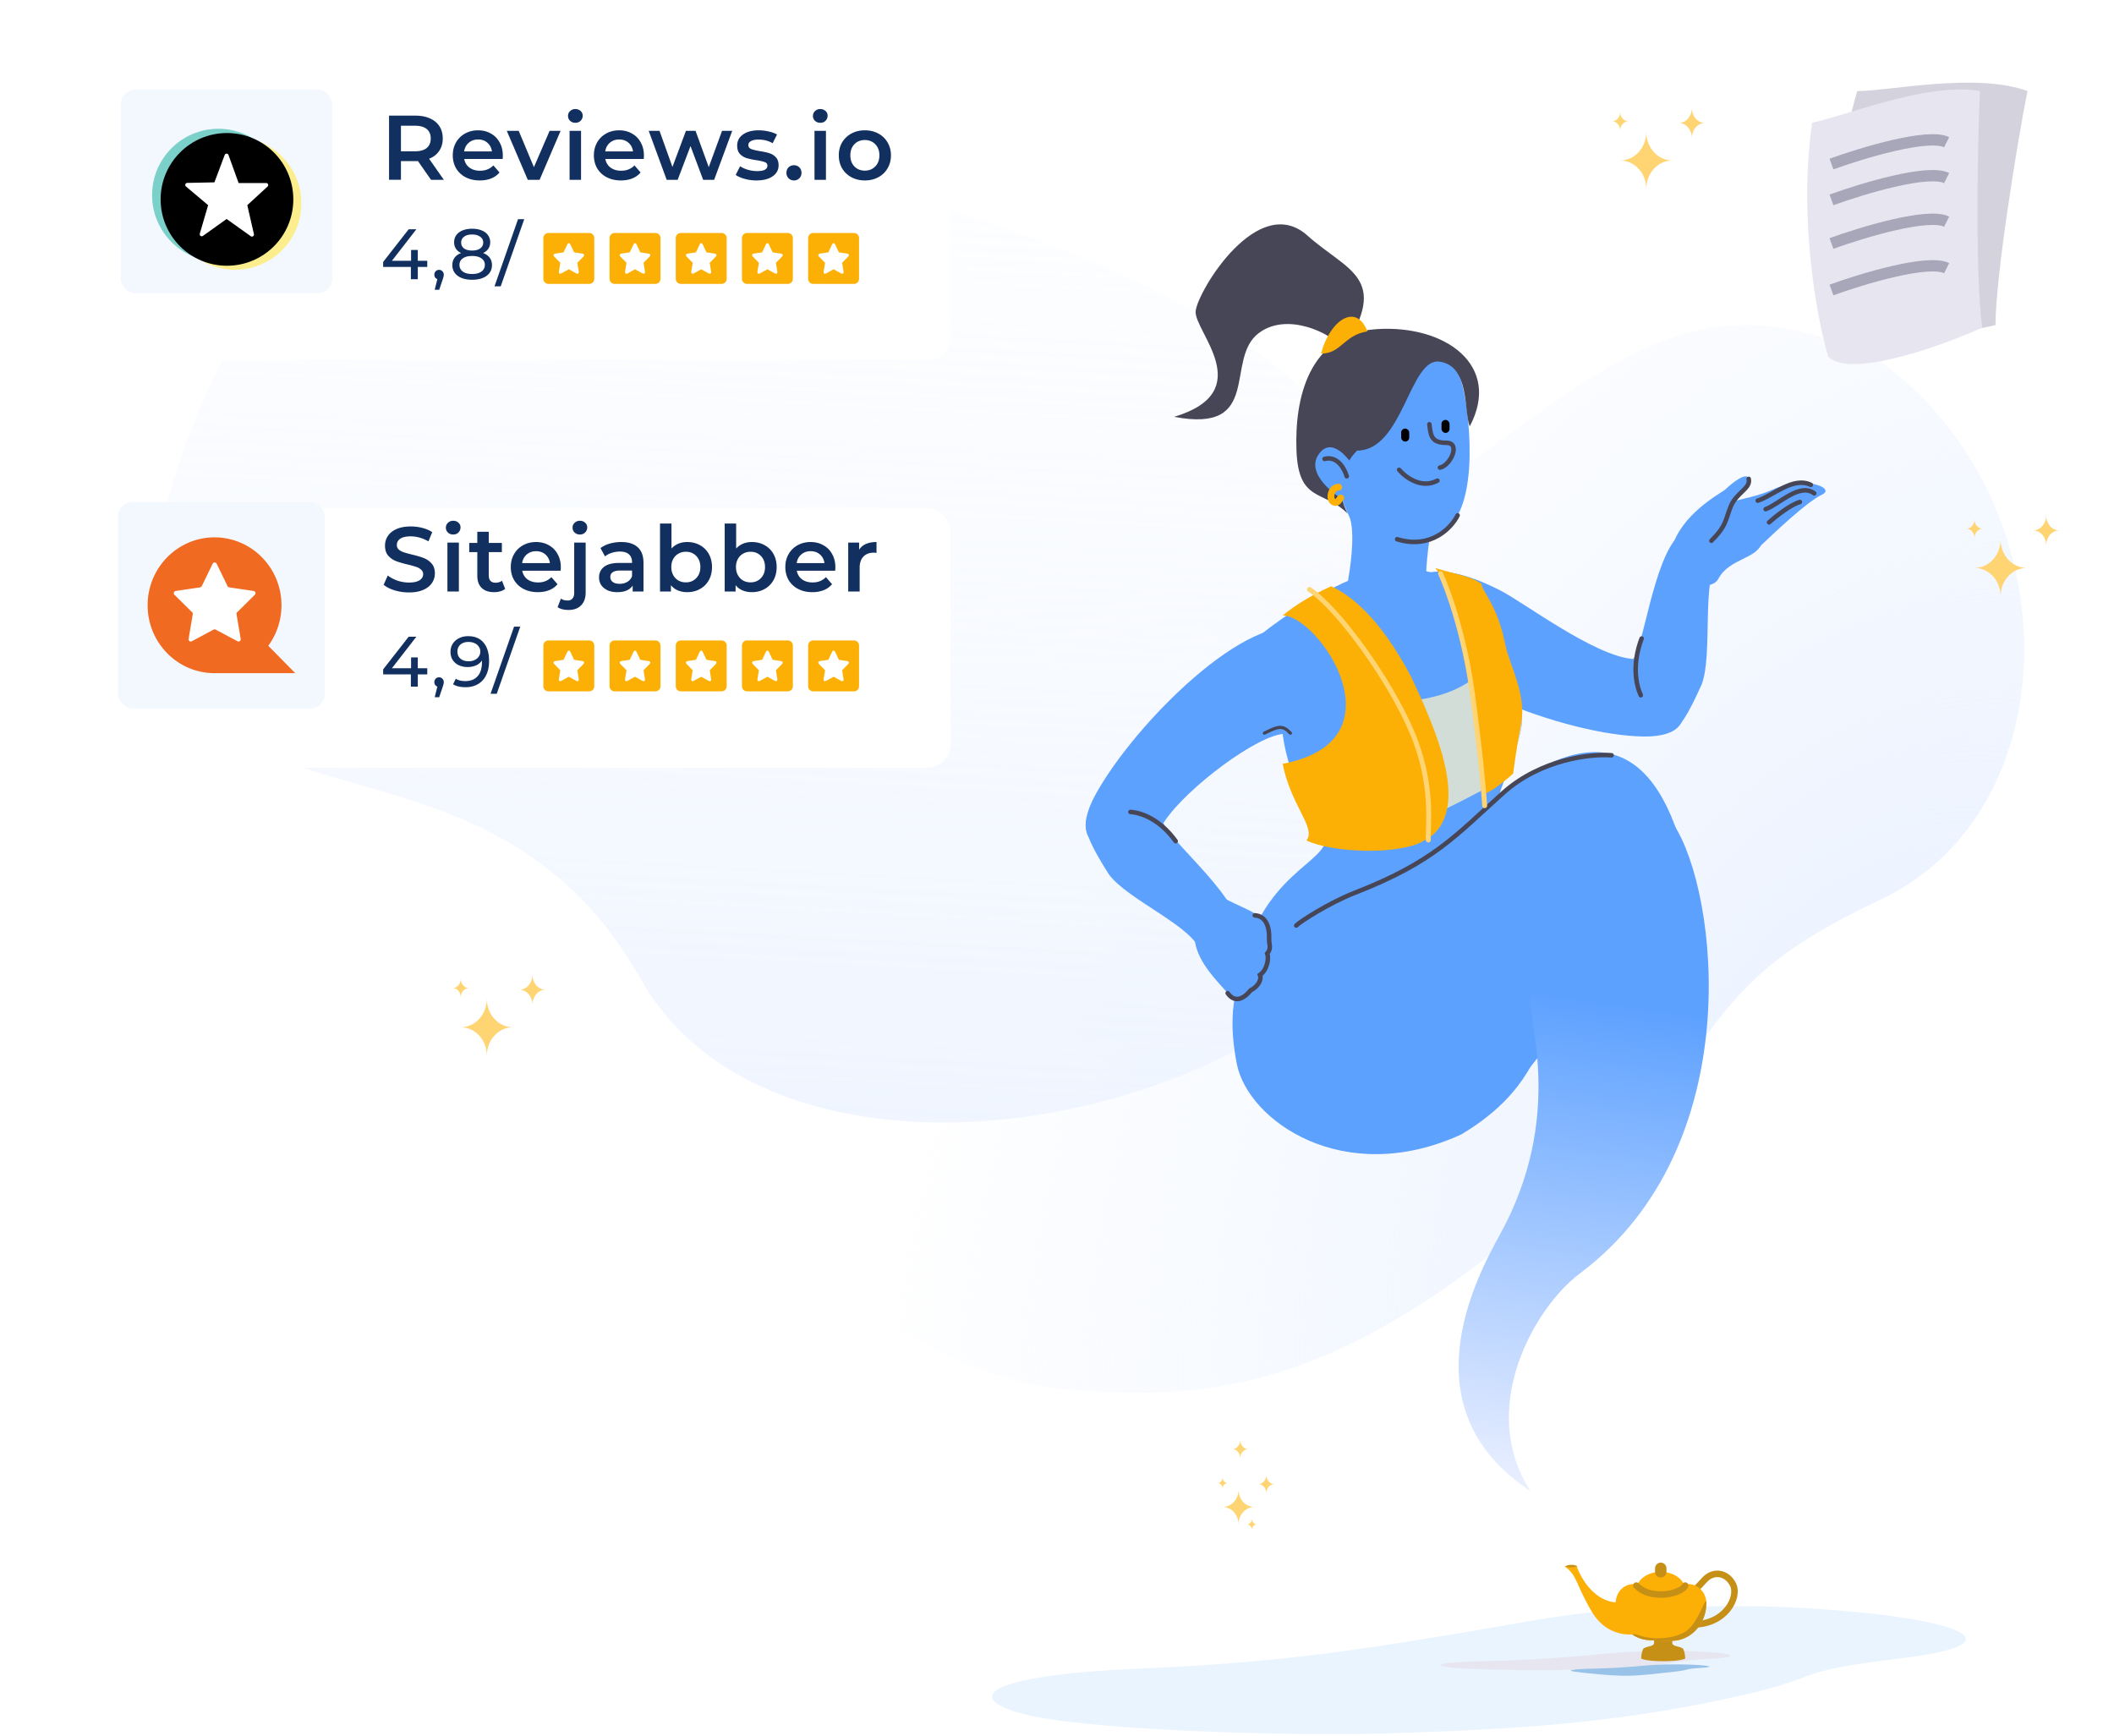 <svg width="358" height="294" viewBox="0 0 358 294" fill="none" xmlns="http://www.w3.org/2000/svg"><path d="M243.862 81.77c27.238-18.255 42.498-36.491 74.45-20.65 32.318 23.26 32.948 75.801.035 91.287-32.913 15.486-22.543 23.035-57.68 53.289-35.137 30.253-57.102 31.646-80.874 29.492-23.773-2.153-60.788-27.823-63.254-59.227-2.467-31.405 15.582-62.195 46.57-61.448 30.796.741 53.234-14.298 80.245-32.402l.508-.34Z" fill="url(#a)"/><path d="M205.865 179.604c-35.512 16.643-81.426 14.509-97.349-13.771-28.251-50.174-83.82-16.258-81.763-74.825C46.927 8.83 105.375 17.35 162.623 36.017c54.547 17.786 68.089 36.949 78.449 59.369 10.361 22.42.306 67.576-35.207 84.218Z" fill="url(#b)"/><path fill-rule="evenodd" clip-rule="evenodd" d="M209.738 250.811v1.466c0 1.62-1.206 2.933-2.692 2.933 1.486 0 2.692 1.313 2.692 2.933v1.539-1.539c0-1.62 1.205-2.933 2.692-2.933-1.487 0-2.692-1.313-2.692-2.933v-1.466ZM207.046 249.724v.479c0 .529-.377.958-.841.958.464 0 .841.428.841.957v.503-.503c0-.529.377-.957.841-.957-.464 0-.841-.429-.841-.958v-.479ZM212.009 256.715v.479c0 .529-.376.958-.841.958.465 0 .841.428.841.957v.503-.503c0-.529.377-.957.842-.957-.465 0-.842-.429-.842-.958v-.479ZM214.449 249v.778c0 .859-.602 1.556-1.346 1.556.744 0 1.346.697 1.346 1.556v.817-.817c0-.859.603-1.556 1.346-1.556-.743 0-1.346-.697-1.346-1.556V249ZM210.033 243.065v.778c0 .86-.602 1.557-1.346 1.557.744 0 1.346.696 1.346 1.556v.817-.817c0-.86.603-1.556 1.346-1.556-.743 0-1.346-.697-1.346-1.557v-.778ZM82.444 166.753v2.403c0 2.655-1.976 4.807-4.413 4.807 2.437 0 4.412 2.152 4.412 4.806v2.524-2.524c0-2.654 1.976-4.806 4.413-4.806-2.437 0-4.412-2.152-4.412-4.807v-2.403ZM78.031 164.972v.785c0 .867-.617 1.57-1.379 1.57.762 0 1.38.702 1.38 1.569v.824-.824c0-.867.617-1.569 1.378-1.569-.761 0-1.379-.703-1.379-1.57v-.785ZM90.165 163.785v1.276c0 1.408-.987 2.55-2.206 2.55 1.219 0 2.206 1.142 2.206 2.551v1.339-1.339c0-1.409.988-2.551 2.207-2.551-1.219 0-2.207-1.142-2.207-2.55v-1.276Z" fill="#FFD472"/><path d="M246.885 276.625c16.382-2.696 23.508-4.969 52.267-4.582 30.944 1.082 44.887 6.066 23.409 8.698-21.478 2.631-11.528 2.986-30.943 7.103-19.416 4.117-36.04 5.021-54.97 5.65-18.93.63-54.121-.516-64.071-3.422-9.95-2.906-3.883-6.474 20.265-7.491 23.997-1.011 37.493-3.232 53.737-5.905l.306-.051Z" fill="#E9F4FF"/><path d="M266.822 280.501c4.739-.37 8.846-.984 17.166-.931 8.952.149 12.005.975 5.792 1.336-6.214.36-4.4.568-10.017 1.132-5.617.563-10.426.687-15.903.774-5.476.086-15.657-.071-18.535-.469-2.879-.398-1.124-.887 5.862-1.026 6.943-.139 10.847-.443 15.547-.809l.088-.007Z" fill="#E7E6F0"/><path d="M277.24 282.178c2.329-.185 3.342-.34 7.43-.314 4.398.074 6.38.416 3.327.596s-1.698.357-4.457.639c-2.76.282-5.169.648-7.86.691-2.691.043-7.587-.492-9.002-.691-1.414-.199-.552-.443 2.881-.513 3.411-.069 5.329-.221 7.638-.404l.043-.004Z" fill="#99C2E8"/><path d="M285.656 270.36c.965-.544 2.019-1.747 3.033-2.838 1.517-1.632 3.861-1.187 4.826.891.966 2.077-1.241 6.695-6.894 6.695" stroke="#C68F15" stroke-width="1.103"/><path d="M285.38 280.875c0-.526-.097-1.047-.284-1.533-.187-.486-1.439-.469-1.785-.841-.346-.372.222-1.125-.23-1.327a3.499 3.499 0 0 0-1.424-.305c-.489 0-.973.104-1.425.305-.452.202.116.955-.23 1.327-.346.372-1.598.355-1.785.841a4.274 4.274 0 0 0-.283 1.533s.689.445 3.723.445c3.033 0 3.723-.445 3.723-.445Z" fill="#C68F15"/><path d="M273.619 271.571c-.054-1.809 1.295-3.307 2.977-3.307h9.333c1.677 0 3.036 1.462 3.036 3.266 0 3.575-2.742 6.446-6.063 6.349l-3.491-.103c-3.153-.092-5.692-2.813-5.792-6.205Z" fill="#FCB005"/><path d="M273.619 271.571c-.053-1.809.041 3.103 2.523 4.705 2.481 1.603 7.032 1.5 9.333 0 2.3-1.5 3.49-6.55 3.49-4.746 0 3.575-2.742 6.446-6.063 6.349l-3.49-.103c-3.153-.092-5.693-2.813-5.793-6.205Z" fill="#C68F15"/><path d="M285.379 269.303c0-.409-.107-.815-.315-1.193a3.22 3.22 0 0 0-.896-1.01 4.432 4.432 0 0 0-1.342-.676 5.356 5.356 0 0 0-1.583-.237c-.544 0-1.082.081-1.583.237a4.41 4.41 0 0 0-1.342.676 3.21 3.21 0 0 0-.897 1.01 2.467 2.467 0 0 0-.315 1.193h8.273ZM267.04 265.297h-2.068c2.068 1.335 1.93 3.115 4.55 7.566 2.096 3.561 5.286 4.204 7.584 3.858-.046-1.78-.717-5.341-3.034-5.341-3.971 0-6.343-4.056-7.032-6.083Z" fill="#FCB005"/><path d="M264.972 265.262c.413-.198 1.434-.475 2.206 0-.69.149-1.103.297-2.206 0Z" fill="#C68F15"/><path d="M277.106 268.517c1.149 1.138 2.482 1.518 4.29 1.518 1.808 0 3.677-.759 3.983-1.518" stroke="#C68F15" stroke-width="1.103" stroke-linecap="round"/><path d="M281.244 266.187v-.593" stroke="#C68F15" stroke-width="1.93" stroke-linecap="round"/><path fill-rule="evenodd" clip-rule="evenodd" d="M338.791 88.967v2.403c0 2.655-1.975 4.807-4.412 4.807 2.437 0 4.412 2.152 4.412 4.807v2.523-2.523c0-2.655 1.976-4.807 4.413-4.807-2.437 0-4.413-2.152-4.413-4.807v-2.403ZM334.379 87.187v.785c0 .867-.617 1.57-1.379 1.57.762 0 1.379.702 1.379 1.569v.824-.824c0-.867.617-1.57 1.379-1.57-.762 0-1.379-.702-1.379-1.57v-.784ZM346.513 86v1.275c0 1.409-.988 2.55-2.206 2.55 1.218 0 2.206 1.143 2.206 2.551v1.34-1.34c0-1.408.988-2.55 2.206-2.55-1.218 0-2.206-1.142-2.206-2.55V86Z" fill="#FFD472"/><path d="M278.4 124.728c-12.942-.137-39.394-9.771-41.013-20.216-.648-7.98 5.543-10.25 16.729-4.497 4.005 2.06 15.741 10.939 22.223 11.562 6.481.624 15.003 13.289 2.061 13.151Z" fill="#5DA1FF"/><path d="M288.173 115.904c-4.54 10.138-5.662 9.075-10.352 6.108-1.134-2.937-3.016-9.083-1.469-10.175 1.933-1.365 3.511-17.26 8.148-21.37 4.636-4.11 9.737 1.707 6.626 4.31-3.11 2.605-.981 16.004-2.953 21.127Z" fill="#5DA1FF"/><path d="M277.865 117.742c-.831-1.794-1.5-5.253.139-9.606" stroke="#464656" stroke-width=".766" stroke-linecap="round"/><path d="M228.403 87.274c1.093 2.058.456 7.716 0 10.288-.715 4.042 1.025 6.247 2.732 7.349 6.093 3.934 12.294 2.205 10.928-1.102-1.093-2.646-.456-9.413 0-12.353 1.566-.845 3.48-1.853 4.78-4.182 3.806-6.813 1.366-22.413 0-24.25-1.365-1.838-8.878-8.82-17.415-2.205-8.537 6.614-2.391 23.883-1.025 26.455Z" fill="#5DA1FF"/><path d="M246.843 87.274c-1.025 2.083-4.508 5.806-10.245 4.042" stroke="#464656" stroke-width=".766" stroke-linecap="round"/><path d="M219.555 76.31c.342 8.818 4.545 6.6 8.643 10.642-2.732-5.512.236-9.173 1.602-10.642 7.854 0 8.879-15.8 14.001-15.065 5.122.735 4.067 8.392 5.091 10.964 5.464-10.288-4.067-17.21-15.677-16.476-11.611.735-14.001 11.758-13.66 20.577Z" fill="#464656"/><path d="M221.429 39.906c6.705 6.013 13.971 7.002 6.139 19.132-2.381-2.819-9.661-6.16-14.369-2.657-5.922 4.405.765 17.093-14.355 14.21 14.355-4.325 3.288-14.535 3.637-17.916.349-3.383 10.566-20.284 18.948-12.769Z" fill="#464656"/><path d="M231.572 56.123c-2.016-5.106-6.507-1.595-7.847 3.76 3.445 0 3.828-3.143 7.847-3.76Z" fill="#FCB005"/><path d="M242.062 71.842c.223 2.1.446 3.15 2.898 3.15 2.453 0 .669 3.849-1.114 4.198M236.941 79.558c1.024 1.225 3.756 3.307 6.488 1.837" stroke="#464656" stroke-width=".766" stroke-linecap="round"/><rect x="237.283" y="72.577" width="1.366" height="2.205" rx=".683" fill="#000"/><rect x="244.111" y="71.107" width="1.366" height="2.205" rx=".683" fill="#000"/><path d="M223.281 76.986c2.185-3.233 5.236.613 6.488 2.94l-1.024 5.511c-2.732-1.47-7.65-5.217-5.464-8.45Z" fill="#5DA1FF"/><path d="M226.696 82.498c-1.366 0-1.776 2.278-.683 2.572.515.138.683-.368 1.024-.735" stroke="#FCB005" stroke-width="1.148" stroke-linecap="round"/><path d="M228.063 80.66c-.342-1.224-1.571-3.527-3.756-2.94" stroke="#464656" stroke-width=".766" stroke-linecap="round"/><path d="M233.077 96.642c-7.358 1.934-16.096 8.007-19.545 10.802 3.066 3.332 6.75 12.157 3.685 16.929 1.722 11.977 7.237 12.092 7.429 17.091.191 4.998-11.058 5.965-14.89 23.861-3.832 17.897 4.598 21.038 11.305 24.346 3.585 1.769 24.865 8.062 35.639-6.288 9.772-9.996 10.073-17.896 7.078-21.766-8.09-10.453-10.774-18.541-10.774-22.572 0-4.031 3.638-10.671 4.596-15.669.958-4.998-4.596-11.417-4.596-13.513.92-3.225 1.149-6.503 1.149-7.739-3.959-2.634-13.719-7.417-21.076-5.482Z" fill="#5DA1FF"/><path d="M257.6 123.376c.958-4.998-4.596-11.417-4.596-13.513-2.485 8.777-16.708 10.121-23.155 8.159 3.445 3.745-1.914 22.035 1.148 23.683 3.062 1.647 23.732-9.885 23.732-9.885s1.913-3.445 2.871-8.444Z" fill="#D2DDD7"/><path d="M254.92 109.169c-1.339-6.796-4.019-9.061-4.019-10.297-2.129-1.416-3.639-1.396-7.847-2.677 3.445 3.745 7.392 26.426 7.847 38.304 1.531 0 5.359-3.5 5.359-3.5s.382-3.446 1.34-8.444c.958-4.998-2.005-9.964-2.68-13.386ZM217.217 129.349c20.67-3.913 6.089-25.125 0-25.125 2.097-1.699 4.787-3.419 8.227-4.942 3.065 1.441 8.041 4.942 13.591 15.445 4.02 8.649 10.527 22.859 2.297 27.596-4.542 2.614-15.888 2.059-20.096 0 1.723-2.06-2.679-5.973-4.019-12.974Z" fill="#FCB005"/><path d="M247.467 192.112c-19.911 9.138-36.176-2.33-38.028-12.006-4.663-24.369 13.718-24.713 46.817-47.305 15.317-10.454 26.035-6.747 30.569 19.332.657 3.778-2.105-3.55-12.018 2.867-16.63 10.766-7.25 25.106-27.34 37.112Z" fill="#5DA1FF"/><path d="M219.514 156.738c.574-.618 5.55-3.845 9.952-5.56 13.398-5.22 17.034-9.679 25.073-16.887 6.43-5.766 14.928-6.659 18.373-6.384" stroke="#464656" stroke-width=".766" stroke-linecap="round"/><path d="M267.553 135.321c10.812 0 9.187-5.766 15.886 4.325 7.49 11.282 12.82 54.527-15.886 76.005-7.721 5.777-17.416 22.845-8.399 36.848-21.266-14.003-8.903-36.593-5.129-43.453 10.929-19.865 4.709-36.332 5.129-40.276 1.261-11.843 3.964-19.2 3.964-19.2s-6.376-14.249 4.435-14.249Z" fill="url(#c)"/><path d="M215.173 159.679c-.383-5.082-3.254-5.082-7.847-7.553-1.37-.737-5.421 4.921-4.926 7.553.667 3.538 3.725 6.455 5.691 8.716 2.458 2.825 7.528-2.796 7.082-8.716ZM185.553 134.5c6.597-11.982 26.151-31.526 35.362-27.799 3.062 3.089 1.123 17.545-3.316 17.572-4.44.027-16.687 9.175-20.436 14.898-3.749 5.723-18.206 7.31-11.61-4.671Z" fill="#5DA1FF"/><path d="M187.753 148.023c-5.878-9.308-4.461-9.82.276-12.7 2.93.415 8.816 1.743 8.919 3.731.129 2.484 12.121 11.919 13.103 18.296.982 6.376-6.252 8.211-6.788 4.01-.536-4.201-12.378-8.934-15.51-13.337Z" fill="#5DA1FF"/><path d="M212.494 155.009c1.859.125 2.519 1.882 2.429 4.118-.03.748.442 1.442-.324 2.36.324.73 0 2.789-1.223 3.613.266.617-.116 1.853-1.566 2.594-1.283 1.575-2.739 2.131-3.909.495M191.441 137.504c1.859.125 4.976 1.236 7.655 4.943" stroke="#464656" stroke-width=".766" stroke-linecap="round"/><path d="M288.862 86.844c-3.895 2.903-6.748 4.906-6.434 10.421.094 1.645 7.307 3.134 8.543.802 1.91-3.604 6.628-3.317 7.46-6.28 1.041-3.705-5.031-8.326-9.569-4.943Z" fill="#5DA1FF"/><path d="M300.154 82.93c-4.344 2.035-12.44 2.266-10.717 4.943.871 1.355 6.667 6.512 8.535 4.732l.023-.022c2.522-2.404 7.956-7.583 10.581-8.829 2.378-1.128-3.144-3.295-8.422-.823Z" fill="#5DA1FF"/><path d="M293.071 85.835c-.957 2.45-.765 3.274-3.253 5.745-2.425 1.785-7.158 4.53-6.699 1.236 1.531-5.56 7.719-8.972 8.995-9.864 1.213-1.167 3.713-3.172 4.02-1.854.382 1.648-2.106 2.287-3.063 4.737Z" fill="#5DA1FF"/><path d="M289.818 91.58c2.488-2.471 2.297-3.295 3.254-5.745.957-2.45 3.445-3.09 3.062-4.737M307.234 83.549c-2.488-1.854-5.933 1.853-8.23 2.677M299.58 88.459c1.076-.961 3.629-2.996 5.225-3.445M306.661 82.107c-3.062-1.441-6.393 1.854-8.995 2.677" stroke="#464656" stroke-width=".766" stroke-linecap="round"/><path d="M243.957 97.142c1.245 2.68 4.067 10.495 5.395 20.321 1.329 9.825 1.937 16.748 2.076 18.981M221.75 99.822c4.773 3.126 13.646 15.286 17.432 24.34 3.736 8.932 2.56 15.855 2.698 18.088" stroke="#FFD472" stroke-width=".83" stroke-linecap="round"/><path d="M218.528 124.159c-1.33-1.418-2.046-1.171-4.413 0" stroke="#464656" stroke-width=".535" stroke-linecap="round"/><path fill-rule="evenodd" clip-rule="evenodd" d="M278.791 19.967v2.403c0 2.655-1.975 4.807-4.412 4.807 2.437 0 4.412 2.152 4.412 4.807v2.523-2.523c0-2.655 1.976-4.807 4.413-4.807-2.437 0-4.413-2.152-4.413-4.807v-2.403ZM274.379 18.187v.785c0 .867-.617 1.57-1.379 1.57.762 0 1.379.702 1.379 1.569v.824-.824c0-.867.617-1.57 1.379-1.57-.762 0-1.379-.702-1.379-1.57v-.784ZM286.513 17v1.275c0 1.409-.988 2.55-2.206 2.55 1.218 0 2.206 1.143 2.206 2.551v1.34-1.34c0-1.408.988-2.55 2.206-2.55-1.218 0-2.206-1.142-2.206-2.55V17Z" fill="#FFD472"/><path d="M343.35 15.422c-8.669-3.2-23.407 0-28.825 0-4.682 15.751-3.974 32.979-3.035 39.624 3.295 4.331 19.001 1.804 26.442 0 0-8.122 3.684-31.01 5.418-39.624Z" fill="#D4D2DD"/><path d="M335.312 15.403c-9.014-1.542-23.09 4.358-28.435 5.367-2.344 16.409.842 33.272 2.728 39.652 3.875 3.66 19.004-1.757 26.084-4.923-1.173-8.012-.843-31.276-.377-40.096Z" fill="#E7E6F0"/><path d="M310.152 27.782c5.201-1.887 16.385-5.267 19.506-3.691M310.152 33.85c5.201-1.888 16.385-5.268 19.506-3.693M310.152 41.233c5.201-1.887 16.385-5.267 19.506-3.692M310.152 49.108c5.201-1.887 16.385-5.267 19.506-3.692" stroke="#A8A7B9" stroke-width="1.92"/><g filter="url(#d)"><rect x="17" y="11" width="144" height="43.976" rx="4" fill="#fff"/></g><path d="M72.356 45.205h-1.605v2.077H69.58v-2.077h-4.696v-.845l4.322-5.529h1.303l-4.14 5.336h3.247v-1.835h1.135v1.835h1.605v1.038Zm2.01.495c.225 0 .41.08.555.241.153.153.23.347.23.58 0 .12-.016.237-.048.35a5.006 5.006 0 0 1-.157.52l-.568 1.677h-.76l.446-1.799a.806.806 0 0 1-.374-.277.847.847 0 0 1-.133-.471.8.8 0 0 1 .23-.592.785.785 0 0 1 .58-.229Zm7.453-2.849c.482.185.853.45 1.11.797.258.346.386.76.386 1.243 0 .507-.136.95-.41 1.328-.274.37-.664.656-1.171.857-.507.202-1.103.302-1.787.302-.676 0-1.267-.1-1.774-.302-.5-.2-.886-.487-1.16-.857a2.206 2.206 0 0 1-.41-1.328c0-.483.125-.897.375-1.243.257-.346.627-.612 1.11-.797-.386-.185-.68-.43-.881-.736-.201-.306-.302-.668-.302-1.087 0-.466.125-.873.374-1.219.258-.346.616-.612 1.075-.797.459-.185.99-.277 1.593-.277.612 0 1.147.092 1.606.277.467.185.825.451 1.074.797.258.346.387.753.387 1.22 0 .41-.105.772-.314 1.086-.201.306-.495.551-.882.736Zm-1.872-3.139c-.571 0-1.022.125-1.352.375a1.16 1.16 0 0 0-.495.99c0 .418.161.748.483.99.33.24.785.362 1.364.362.588 0 1.047-.121 1.376-.363.339-.241.508-.57.508-.99 0-.418-.174-.748-.52-.99-.338-.249-.792-.374-1.364-.374Zm0 6.688c.668 0 1.195-.137 1.582-.41.386-.282.58-.66.58-1.135 0-.467-.194-.833-.58-1.098-.386-.274-.914-.41-1.582-.41s-1.19.136-1.569.41a1.27 1.27 0 0 0-.567 1.098c0 .475.189.853.567 1.135.378.273.901.41 1.57.41Zm7.781-9.283h1.05l-3.983 11.372h-1.05l3.983-11.372Z" fill="#113060"/><path fill-rule="evenodd" clip-rule="evenodd" d="M92.88 39.455a.862.862 0 0 0-.862.862v6.899c0 .476.386.862.862.862h6.898a.862.862 0 0 0 .863-.862v-6.899a.862.862 0 0 0-.863-.862H92.88Zm1.772 6.502c-.057.345.138.493.434.33l1.243-.685 1.244.685c.297.163.49.015.434-.33l-.237-1.45 1.006-1.027c.24-.244.165-.483-.166-.534l-1.39-.211-.623-1.32c-.147-.314-.387-.314-.535 0l-.623 1.32-1.39.211c-.331.05-.405.29-.166.534l1.007 1.027-.238 1.45ZM115.299 39.455a.862.862 0 0 0-.862.862v6.899c0 .476.386.862.862.862h6.898a.862.862 0 0 0 .863-.862v-6.899a.862.862 0 0 0-.863-.862h-6.898Zm1.772 6.502c-.057.345.138.493.434.33l1.244-.685 1.243.685c.296.163.491.015.434-.33l-.237-1.45 1.006-1.027c.239-.244.165-.483-.166-.534l-1.391-.212-.621-1.319c-.148-.314-.388-.314-.537 0l-.621 1.32-1.391.211c-.331.05-.405.29-.166.534l1.006 1.027-.237 1.45ZM104.09 39.455a.862.862 0 0 0-.862.862v6.899c0 .476.386.862.862.862h6.898a.862.862 0 0 0 .862-.862v-6.899a.862.862 0 0 0-.862-.862h-6.898Zm1.771 6.502c-.056.345.138.493.434.33l1.244-.685 1.244.685c.296.163.49.015.434-.33l-.238-1.45 1.006-1.027c.24-.244.166-.483-.165-.534l-1.391-.212-.622-1.319c-.148-.314-.388-.314-.536 0l-.622 1.32-1.391.211c-.331.05-.405.29-.165.534l1.006 1.027-.238 1.45ZM126.509 39.455a.863.863 0 0 0-.863.862v6.899c0 .476.387.862.863.862h6.898a.862.862 0 0 0 .862-.862v-6.899a.862.862 0 0 0-.862-.862h-6.898Zm1.771 6.502c-.056.345.138.493.434.33l1.244-.685 1.244.685c.296.163.49.015.434-.33l-.238-1.45 1.006-1.027c.24-.244.166-.483-.165-.534l-1.391-.211-.622-1.32c-.148-.314-.388-.314-.536 0l-.622 1.32-1.391.211c-.331.05-.405.29-.165.534l1.006 1.027-.238 1.45ZM137.719 39.455a.862.862 0 0 0-.863.862v6.899c0 .476.386.862.863.862h6.898a.862.862 0 0 0 .862-.862v-6.899a.862.862 0 0 0-.862-.862h-6.898Zm1.771 6.502c-.056.345.138.493.434.33l1.244-.685 1.244.685c.296.163.49.015.434-.33l-.238-1.45 1.006-1.027c.24-.244.166-.483-.165-.534l-1.391-.211-.622-1.32c-.148-.314-.388-.314-.536 0l-.622 1.32-1.391.211c-.331.05-.405.29-.165.534l1.006 1.027-.238 1.45Z" fill="#FCB005"/><path d="m72.992 30.45-2.22-3.183c-.092.01-.232.016-.418.016H67.9v3.166h-2.017V19.584h4.47c.941 0 1.759.156 2.452.466.704.31 1.242.755 1.614 1.335.373.58.56 1.267.56 2.064 0 .818-.203 1.521-.606 2.111-.393.59-.963 1.03-1.708 1.32l2.5 3.57h-2.174Zm-.046-7c0-.694-.228-1.227-.683-1.6-.455-.372-1.123-.558-2.002-.558H67.9v4.33h2.36c.88 0 1.547-.186 2.002-.559.455-.382.683-.92.683-1.614Zm12.206 2.902c0 .134-.01.326-.03.574h-6.504c.114.61.409 1.097.885 1.459.486.352 1.086.528 1.8.528.91 0 1.66-.3 2.25-.9l1.04 1.194a3.503 3.503 0 0 1-1.412 1.01c-.57.227-1.21.34-1.925.34-.91 0-1.712-.18-2.405-.542a3.981 3.981 0 0 1-1.614-1.506c-.373-.652-.56-1.386-.56-2.204 0-.807.182-1.531.544-2.173a3.948 3.948 0 0 1 1.537-1.52c.651-.363 1.386-.544 2.204-.544.807 0 1.526.181 2.157.543a3.664 3.664 0 0 1 1.49 1.506c.362.641.543 1.386.543 2.235Zm-4.19-2.732c-.621 0-1.149.186-1.584.559-.424.362-.683.848-.776 1.459h4.703c-.083-.6-.336-1.087-.76-1.46-.425-.372-.952-.558-1.584-.558Zm13.973-1.459-3.554 8.288h-2.002l-3.555-8.288h2.018l2.576 6.146 2.655-6.146h1.862Zm1.523 0h1.94v8.288h-1.94v-8.288Zm.978-1.366c-.352 0-.647-.109-.885-.326a1.115 1.115 0 0 1-.357-.838c0-.331.12-.605.357-.823a1.23 1.23 0 0 1 .885-.341c.352 0 .647.109.885.326.238.207.357.47.357.791 0 .342-.12.632-.357.87-.228.227-.523.341-.885.341Zm11.611 5.557c0 .134-.011.326-.031.574h-6.504c.114.61.409 1.097.885 1.459.486.352 1.086.528 1.8.528.911 0 1.661-.3 2.251-.9l1.04 1.194a3.502 3.502 0 0 1-1.413 1.01c-.569.227-1.21.34-1.924.34-.911 0-1.713-.18-2.406-.542a3.983 3.983 0 0 1-1.614-1.506c-.373-.652-.559-1.386-.559-2.204 0-.807.181-1.531.543-2.173a3.951 3.951 0 0 1 1.537-1.52c.652-.363 1.386-.544 2.204-.544.807 0 1.526.181 2.157.543a3.657 3.657 0 0 1 1.49 1.506c.363.641.544 1.386.544 2.235Zm-4.191-2.732c-.621 0-1.149.186-1.583.559-.424.362-.683.848-.776 1.459h4.703c-.083-.6-.337-1.087-.761-1.46-.424-.372-.952-.558-1.583-.558Zm19.142-1.459-3.058 8.288h-1.862l-2.142-5.712-2.173 5.712h-1.862l-3.043-8.288h1.832l2.188 6.115 2.282-6.115h1.63l2.235 6.146 2.25-6.146h1.723Zm4.099 8.397a7.425 7.425 0 0 1-1.971-.264c-.641-.176-1.154-.398-1.537-.667l.745-1.475c.373.248.818.45 1.335.605a5.847 5.847 0 0 0 1.552.218c1.159 0 1.739-.306 1.739-.916 0-.29-.15-.492-.45-.605-.29-.114-.761-.223-1.413-.326a11.814 11.814 0 0 1-1.676-.357 2.66 2.66 0 0 1-1.118-.699c-.31-.341-.465-.812-.465-1.412 0-.787.326-1.413.978-1.878.662-.476 1.552-.714 2.669-.714.569 0 1.138.067 1.708.202.569.124 1.034.295 1.396.512l-.745 1.474c-.703-.413-1.495-.62-2.374-.62-.569 0-1.004.088-1.304.263-.29.166-.435.388-.435.668 0 .31.156.533.466.667.321.124.812.243 1.475.357.662.104 1.205.223 1.629.357.424.135.787.362 1.087.683.31.32.465.776.465 1.366 0 .776-.336 1.397-1.009 1.862-.672.466-1.588.699-2.747.699Zm6.358 0c-.351 0-.652-.12-.9-.357a1.265 1.265 0 0 1-.372-.931c0-.383.119-.694.357-.932.248-.238.553-.357.915-.357.363 0 .663.12.901.357.248.238.372.549.372.932 0 .372-.124.683-.372.93a1.256 1.256 0 0 1-.901.358Zm3.479-8.397h1.94v8.288h-1.94v-8.288Zm.978-1.366c-.352 0-.647-.109-.885-.326a1.115 1.115 0 0 1-.357-.838c0-.331.119-.605.357-.823a1.23 1.23 0 0 1 .885-.341c.352 0 .647.109.885.326.238.207.357.47.357.791 0 .342-.119.632-.357.87-.228.227-.523.341-.885.341Zm7.544 9.763c-.838 0-1.593-.181-2.266-.543a4.036 4.036 0 0 1-1.583-1.506c-.372-.652-.559-1.386-.559-2.204 0-.817.187-1.547.559-2.188a4.036 4.036 0 0 1 1.583-1.506c.673-.362 1.428-.543 2.266-.543.849 0 1.609.181 2.282.543a3.922 3.922 0 0 1 1.567 1.506c.383.641.575 1.37.575 2.188 0 .818-.192 1.552-.575 2.204a3.922 3.922 0 0 1-1.567 1.506c-.673.362-1.433.543-2.282.543Zm0-1.66c.714 0 1.304-.239 1.77-.715.465-.476.698-1.102.698-1.878 0-.776-.233-1.402-.698-1.878-.466-.476-1.056-.714-1.77-.714s-1.304.238-1.769.714c-.455.476-.683 1.102-.683 1.878 0 .776.228 1.402.683 1.878.465.476 1.055.714 1.769.714Z" fill="#113060"/><rect x="20.449" y="15.174" width="35.818" height="34.491" rx="2.483" fill="#F3F8FF"/><g clip-path="url(#e)"><path d="M36.992 44.28c6.206 0 11.237-5.03 11.237-11.237 0-6.206-5.03-11.237-11.237-11.237-6.206 0-11.237 5.031-11.237 11.237S30.786 44.28 36.992 44.28Z" fill="#7CD0CA"/><path d="M39.801 45.685c6.206 0 11.237-5.031 11.237-11.237S46.008 23.21 39.801 23.21c-6.206 0-11.237 5.03-11.237 11.237 0 6.206 5.031 11.237 11.237 11.237Z" fill="#FCEE8C"/><path d="M38.437 45.003c6.206 0 11.236-5.031 11.236-11.237s-5.03-11.237-11.236-11.237S27.2 27.559 27.2 33.766c0 6.206 5.03 11.237 11.237 11.237Z" fill="#000"/><path d="M38.05 26.244a.344.344 0 0 1 .646.004l1.71 4.745h4.668c.314 0 .465.386.234.599l-3.428 3.153L43 39.644a.345.345 0 0 1-.537.357l-4.085-2.918-4.013 2.867a.345.345 0 0 1-.53-.378l1.41-4.827-3.748-3.162a.345.345 0 0 1 .215-.608l4.599-.095 1.738-4.636Z" fill="#fff"/></g><g filter="url(#f)"><rect x="17" y="80" width="144" height="43.976" rx="4" fill="#fff"/></g><path d="M72.356 114.205h-1.605v2.076H69.58v-2.076h-4.696v-.845l4.322-5.529h1.303l-4.14 5.336h3.247v-1.835h1.135v1.835h1.605v1.038Zm2.01.495c.225 0 .41.081.555.242.153.152.23.346.23.579 0 .121-.016.237-.048.35a4.955 4.955 0 0 1-.157.519l-.568 1.678h-.76l.446-1.799a.8.8 0 0 1-.374-.277.848.848 0 0 1-.133-.471c0-.241.077-.439.23-.592a.789.789 0 0 1 .58-.229Zm4.908-6.965c1.135 0 2.008.366 2.62 1.098.62.733.93 1.771.93 3.115 0 .941-.17 1.746-.508 2.414a3.488 3.488 0 0 1-1.4 1.509c-.596.338-1.292.507-2.088.507a5.3 5.3 0 0 1-1.16-.121 3.318 3.318 0 0 1-.941-.374l.459-.941c.41.265.953.398 1.63.398.877 0 1.56-.27 2.052-.809.499-.547.748-1.34.748-2.378v-.302c-.241.362-.575.64-1.002.833a3.575 3.575 0 0 1-1.436.278 3.464 3.464 0 0 1-1.497-.314 2.465 2.465 0 0 1-1.026-.893 2.538 2.538 0 0 1-.363-1.352c0-.532.13-.998.387-1.401a2.625 2.625 0 0 1 1.074-.929c.45-.226.958-.338 1.521-.338Zm.109 4.249a2.3 2.3 0 0 0 1.014-.217c.298-.145.527-.342.688-.592.169-.249.253-.527.253-.833 0-.298-.08-.567-.241-.809a1.567 1.567 0 0 0-.688-.591c-.298-.153-.66-.23-1.087-.23-.555 0-1.006.149-1.352.447-.338.298-.507.696-.507 1.195 0 .499.173.898.52 1.195.346.29.812.435 1.4.435Zm7.673-5.867h1.05l-3.983 11.372h-1.05l3.983-11.372Z" fill="#113060"/><path fill-rule="evenodd" clip-rule="evenodd" d="M92.88 108.455a.862.862 0 0 0-.862.862v6.899c0 .476.386.862.862.862h6.898a.862.862 0 0 0 .863-.862v-6.899a.862.862 0 0 0-.863-.862H92.88Zm1.772 6.502c-.057.345.138.493.434.33l1.243-.685 1.244.685c.297.163.49.015.434-.33l-.237-1.45 1.006-1.027c.24-.244.165-.483-.166-.534l-1.39-.211-.623-1.32c-.147-.314-.387-.314-.535 0l-.623 1.32-1.39.211c-.331.051-.405.29-.166.534l1.007 1.027-.238 1.45ZM115.299 108.455a.862.862 0 0 0-.862.862v6.899c0 .476.386.862.862.862h6.898a.862.862 0 0 0 .863-.862v-6.899a.862.862 0 0 0-.863-.862h-6.898Zm1.772 6.502c-.057.345.138.493.434.33l1.244-.685 1.243.685c.296.163.491.015.434-.33l-.237-1.45 1.006-1.027c.239-.245.165-.483-.166-.534l-1.391-.211-.621-1.32c-.148-.314-.388-.314-.537 0l-.621 1.32-1.391.211c-.331.051-.405.289-.166.534l1.006 1.027-.237 1.45ZM104.09 108.455a.862.862 0 0 0-.862.862v6.899c0 .476.386.862.862.862h6.898a.862.862 0 0 0 .862-.862v-6.899a.862.862 0 0 0-.862-.862h-6.898Zm1.771 6.502c-.056.345.138.493.434.33l1.244-.685 1.244.685c.296.163.49.015.434-.33l-.238-1.45 1.006-1.027c.24-.245.166-.483-.165-.534l-1.391-.211-.622-1.32c-.148-.314-.388-.314-.536 0l-.622 1.32-1.391.211c-.331.051-.405.289-.165.534l1.006 1.027-.238 1.45ZM126.509 108.455a.863.863 0 0 0-.863.862v6.899c0 .476.387.862.863.862h6.898a.862.862 0 0 0 .862-.862v-6.899a.862.862 0 0 0-.862-.862h-6.898Zm1.771 6.502c-.056.345.138.493.434.33l1.244-.685 1.244.685c.296.163.49.015.434-.33l-.238-1.45 1.006-1.027c.24-.244.166-.483-.165-.534l-1.391-.211-.622-1.32c-.148-.314-.388-.314-.536 0l-.622 1.32-1.391.211c-.331.051-.405.29-.165.534l1.006 1.027-.238 1.45ZM137.718 108.455a.862.862 0 0 0-.862.862v6.899c0 .476.386.862.862.862h6.898a.862.862 0 0 0 .863-.862v-6.899a.862.862 0 0 0-.863-.862h-6.898Zm1.772 6.502c-.057.345.137.493.434.33l1.243-.685 1.244.685c.296.163.491.015.434-.33l-.238-1.45 1.007-1.027c.239-.244.165-.483-.166-.534l-1.391-.211-.622-1.32c-.148-.314-.388-.314-.536 0l-.622 1.32-1.39.211c-.331.051-.405.29-.166.534l1.006 1.027-.237 1.45Z" fill="#FCB005"/><rect x="20" y="85" width="35" height="35" rx="2.483" fill="#F3F8FF"/><ellipse cx="36.719" cy="101.679" rx="10.156" ry="10.679" fill="#fff"/><path fill-rule="evenodd" clip-rule="evenodd" d="M45.432 109.359a11.559 11.559 0 0 0 2.236-6.859c0-6.351-5.074-11.5-11.334-11.5S25 96.149 25 102.5 30.074 114 36.334 114H50l-4.568-4.641Zm-8.746-13.897a.371.371 0 0 0-.67 0l-1.848 3.8a.374.374 0 0 1-.281.208l-4.134.609a.38.38 0 0 0-.207.647l2.991 2.958a.381.381 0 0 1 .108.335l-.706 4.177a.374.374 0 0 0 .542.399l3.697-1.972a.369.369 0 0 1 .347 0l3.697 1.972c.274.147.594-.089.542-.399l-.706-4.177a.381.381 0 0 1 .107-.335l2.991-2.958a.38.38 0 0 0-.207-.647l-4.133-.61a.374.374 0 0 1-.281-.206l-1.849-3.8Z" fill="#F06A22"/><path d="M69.252 100.329a8.36 8.36 0 0 1-2.436-.357c-.776-.238-1.392-.554-1.847-.947l.698-1.568c.445.352.988.642 1.63.87a6.152 6.152 0 0 0 1.955.326c.807 0 1.407-.13 1.8-.389.404-.258.606-.6.606-1.024a.959.959 0 0 0-.341-.76 2.206 2.206 0 0 0-.838-.482 18.895 18.895 0 0 0-1.397-.388c-.828-.196-1.5-.393-2.018-.59a3.416 3.416 0 0 1-1.32-.915c-.362-.424-.543-.993-.543-1.707 0-.6.16-1.144.482-1.63.33-.497.822-.89 1.474-1.18.662-.29 1.47-.434 2.421-.434.662 0 1.314.083 1.956.248.641.166 1.195.404 1.66.714l-.636 1.568a6.276 6.276 0 0 0-1.49-.637 5.572 5.572 0 0 0-1.505-.217c-.797 0-1.392.135-1.785.404-.383.269-.575.626-.575 1.07 0 .31.11.564.326.761.228.197.513.352.854.466.342.113.807.243 1.397.388.807.186 1.47.383 1.987.59a3.27 3.27 0 0 1 1.319.915c.373.414.559.973.559 1.676 0 .6-.166 1.144-.497 1.63-.32.486-.812.874-1.474 1.164-.663.29-1.47.435-2.422.435Zm6.518-8.444h1.94v8.289h-1.94v-8.289Zm.978-1.366c-.352 0-.647-.108-.885-.325a1.115 1.115 0 0 1-.357-.838c0-.332.119-.606.357-.823a1.23 1.23 0 0 1 .885-.342c.351 0 .646.11.884.326.238.207.357.471.357.792 0 .341-.119.631-.357.87-.228.227-.522.34-.885.34Zm8.8 9.204a2.294 2.294 0 0 1-.837.42c-.321.093-.662.139-1.025.139-.91 0-1.614-.238-2.11-.714-.497-.476-.745-1.169-.745-2.08V93.5h-1.366v-1.552h1.365v-1.894h1.94v1.894h2.22V93.5h-2.22v3.942c0 .403.099.714.296.931.196.207.48.31.853.31.435 0 .797-.113 1.087-.34l.543 1.38Zm9.426-3.647c0 .135-.01.326-.031.574H88.44c.113.61.408 1.097.884 1.46.487.351 1.087.527 1.8.527.911 0 1.662-.3 2.251-.9l1.04 1.195a3.505 3.505 0 0 1-1.412 1.009c-.57.227-1.21.341-1.925.341-.91 0-1.712-.181-2.406-.543a3.982 3.982 0 0 1-1.614-1.505c-.372-.652-.559-1.387-.559-2.204 0-.808.182-1.532.544-2.173a3.948 3.948 0 0 1 1.536-1.522c.652-.362 1.387-.543 2.204-.543.807 0 1.526.181 2.158.543a3.665 3.665 0 0 1 1.49 1.506c.362.642.543 1.387.543 2.235Zm-4.19-2.732c-.622 0-1.15.187-1.584.56-.424.361-.683.848-.776 1.458h4.703c-.083-.6-.336-1.086-.76-1.459-.425-.372-.953-.559-1.584-.559Zm5.51 9.949c-.817 0-1.438-.16-1.862-.481l.558-1.443c.29.217.668.326 1.134.326.362 0 .636-.114.822-.342.197-.217.295-.543.295-.978v-8.49h1.94v8.444c0 .921-.253 1.645-.76 2.173-.507.527-1.216.791-2.127.791Zm1.91-12.774c-.352 0-.647-.108-.885-.325a1.115 1.115 0 0 1-.357-.838c0-.332.119-.606.357-.823a1.23 1.23 0 0 1 .884-.342c.352 0 .647.11.885.326.238.207.357.471.357.792 0 .341-.119.631-.357.87-.228.227-.522.34-.885.34Zm6.998 1.273c1.221 0 2.152.295 2.794.885.652.58.978 1.459.978 2.638v4.859h-1.832v-1.01c-.238.363-.579.642-1.024.839-.435.186-.962.279-1.583.279s-1.164-.103-1.63-.31c-.466-.218-.828-.512-1.086-.885a2.311 2.311 0 0 1-.373-1.288c0-.745.274-1.34.823-1.785.558-.455 1.433-.683 2.623-.683h2.142v-.124c0-.58-.176-1.024-.528-1.335-.342-.31-.854-.466-1.537-.466-.465 0-.926.073-1.381.218a3.38 3.38 0 0 0-1.133.605l-.761-1.412a4.72 4.72 0 0 1 1.568-.76 6.971 6.971 0 0 1 1.94-.265Zm-.264 7.078c.487 0 .916-.109 1.289-.326a1.85 1.85 0 0 0 .807-.962v-.963h-2.003c-1.117 0-1.676.368-1.676 1.102 0 .352.14.632.419.838.28.207.668.31 1.164.31Zm11.43-7.078c.807 0 1.526.176 2.158.528a3.793 3.793 0 0 1 1.505 1.49c.362.641.543 1.381.543 2.22 0 .838-.181 1.583-.543 2.234a3.793 3.793 0 0 1-1.505 1.49c-.632.352-1.351.528-2.158.528a4.063 4.063 0 0 1-1.567-.295 3.014 3.014 0 0 1-1.18-.884v1.071h-1.847V88.657h1.94v4.237a3.273 3.273 0 0 1 1.164-.822c.456-.187.952-.28 1.49-.28Zm-.217 6.83c.714 0 1.299-.239 1.754-.715.465-.475.698-1.102.698-1.877 0-.777-.233-1.403-.698-1.879-.455-.475-1.04-.713-1.754-.713-.466 0-.885.108-1.257.325a2.242 2.242 0 0 0-.885.9c-.217.394-.326.85-.326 1.367s.109.972.326 1.365c.217.394.512.699.885.916.372.207.791.31 1.257.31Zm11.168-6.83c.807 0 1.526.176 2.157.528a3.789 3.789 0 0 1 1.506 1.49c.362.641.543 1.381.543 2.22 0 .838-.181 1.583-.543 2.234a3.789 3.789 0 0 1-1.506 1.49c-.631.352-1.35.528-2.157.528a4.068 4.068 0 0 1-1.568-.295 3.018 3.018 0 0 1-1.179-.884v1.071h-1.847V88.657h1.94v4.237a3.273 3.273 0 0 1 1.164-.822c.455-.187.952-.28 1.49-.28Zm-.217 6.83c.714 0 1.298-.239 1.754-.715.465-.475.698-1.102.698-1.877 0-.777-.233-1.403-.698-1.879-.456-.475-1.04-.713-1.754-.713-.466 0-.885.108-1.257.325a2.242 2.242 0 0 0-.885.9c-.217.394-.326.85-.326 1.367s.109.972.326 1.365c.217.394.512.699.885.916.372.207.791.31 1.257.31Zm14.365-2.546c0 .135-.01.326-.031.574h-6.503c.114.61.408 1.097.884 1.46.487.351 1.087.527 1.801.527.91 0 1.661-.3 2.25-.9l1.04 1.195a3.5 3.5 0 0 1-1.412 1.009c-.569.227-1.211.341-1.925.341-.91 0-1.712-.181-2.405-.543a3.98 3.98 0 0 1-1.615-1.505c-.372-.652-.558-1.387-.558-2.204 0-.808.181-1.532.543-2.173a3.949 3.949 0 0 1 1.536-1.522c.652-.362 1.387-.543 2.204-.543.808 0 1.527.181 2.158.543a3.67 3.67 0 0 1 1.49 1.506c.362.642.543 1.387.543 2.235Zm-4.191-2.732c-.62 0-1.148.187-1.583.56-.424.361-.683.848-.776 1.458h4.703c-.083-.6-.336-1.086-.76-1.459-.425-.372-.952-.559-1.584-.559Zm8.212-.248c.559-.87 1.542-1.304 2.949-1.304v1.847a2.457 2.457 0 0 0-.45-.046c-.755 0-1.345.222-1.769.667-.425.435-.637 1.066-.637 1.894v4.02h-1.94v-8.289h1.847v1.211Z" fill="#113060"/><defs><linearGradient id="b" x1="27.516" y1="237.278" x2="40.547" y2="-8.443" gradientUnits="userSpaceOnUse"><stop stop-color="#E9F1FF"/><stop offset="1" stop-color="#fff" stop-opacity=".56"/></linearGradient><linearGradient id="c" x1="276.166" y1="170.33" x2="263.323" y2="259.011" gradientUnits="userSpaceOnUse"><stop stop-color="#5DA1FF"/><stop offset="1" stop-color="#F5F5FF"/></linearGradient><filter id="d" x=".617" y=".653" width="176.766" height="76.743" filterUnits="userSpaceOnUse" color-interpolation-filters="sRGB"><feFlood flood-opacity="0" result="BackgroundImageFix"/><feColorMatrix in="SourceAlpha" values="0 0 0 0 0 0 0 0 0 0 0 0 0 0 0 0 0 0 127 0" result="hardAlpha"/><feOffset dy="6.036"/><feGaussianBlur stdDeviation="8.192"/><feComposite in2="hardAlpha" operator="out"/><feColorMatrix values="0 0 0 0 0 0 0 0 0 0 0 0 0 0 0 0 0 0 0.12 0"/><feBlend in2="BackgroundImageFix" result="effect1_dropShadow_1511_5753"/><feBlend in="SourceGraphic" in2="effect1_dropShadow_1511_5753" result="shape"/></filter><filter id="f" x=".617" y="69.653" width="176.766" height="76.743" filterUnits="userSpaceOnUse" color-interpolation-filters="sRGB"><feFlood flood-opacity="0" result="BackgroundImageFix"/><feColorMatrix in="SourceAlpha" values="0 0 0 0 0 0 0 0 0 0 0 0 0 0 0 0 0 0 127 0" result="hardAlpha"/><feOffset dy="6.036"/><feGaussianBlur stdDeviation="8.192"/><feComposite in2="hardAlpha" operator="out"/><feColorMatrix values="0 0 0 0 0 0 0 0 0 0 0 0 0 0 0 0 0 0 0.12 0"/><feBlend in2="BackgroundImageFix" result="effect1_dropShadow_1511_5753"/><feBlend in="SourceGraphic" in2="effect1_dropShadow_1511_5753" result="shape"/></filter><radialGradient id="a" cx="0" cy="0" r="1" gradientUnits="userSpaceOnUse" gradientTransform="matrix(-127.946 -81.986 118.122 -184.341 318.317 187.856)"><stop stop-color="#E9F1FF"/><stop offset="1" stop-color="#E9F1FF" stop-opacity="0"/></radialGradient><clipPath id="e"><path fill="#fff" transform="translate(25.755 21.806)" d="M0 0h25.283v23.878H0z"/></clipPath></defs></svg>